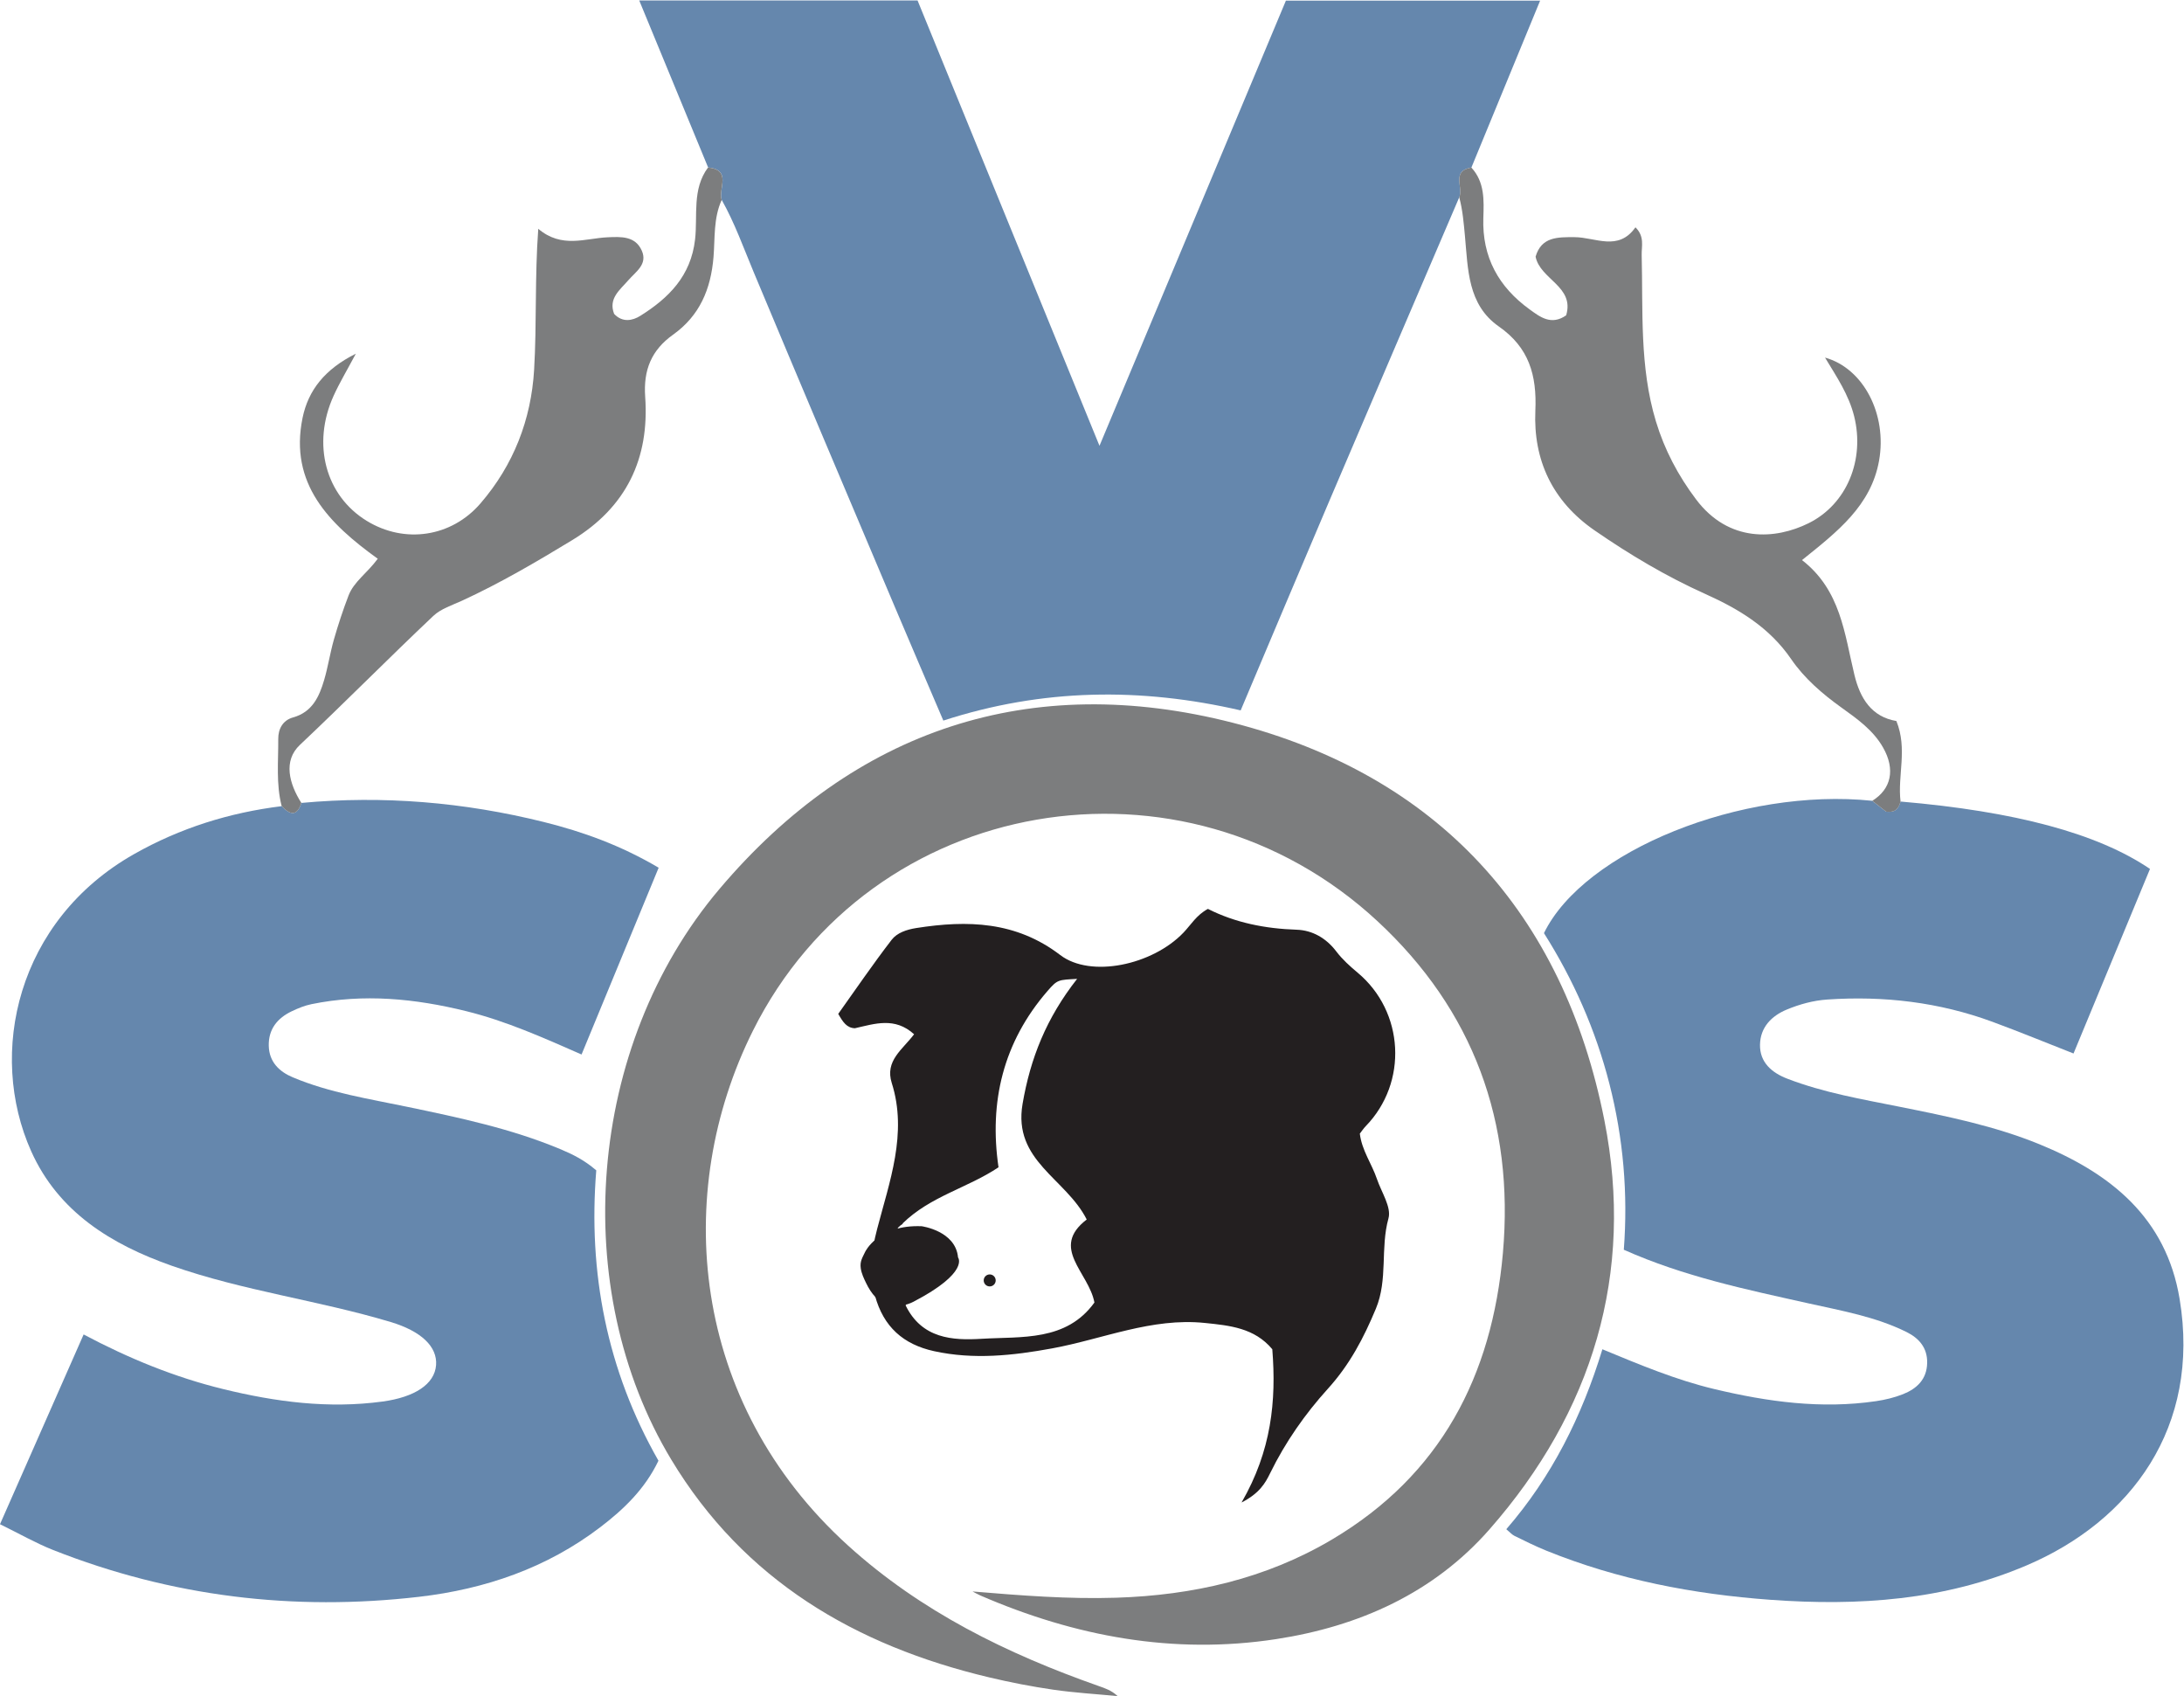 <svg xmlns="http://www.w3.org/2000/svg" xmlns:cc="http://creativecommons.org/ns#" xmlns:dc="http://purl.org/dc/elements/1.1/" xmlns:rdf="http://www.w3.org/1999/02/22-rdf-syntax-ns#" width="462.67" height="359.24" viewBox="0 0 462.67 359.24" xml:space="preserve"><g transform="matrix(1.333 0 0 -1.333 0 359.24)"><g transform="scale(.1)"><g fill="#6587ad"><path d="m478.94 1419.2c130.1 12.01 258.5 1.18 385.12-30.27 62.363-15.5 122.55-37.18 182.7-72.68-40.52-98.13-80.803-195.7-122.53-296.78-60.988 26.79-120.2 53.29-183.38 68.88-81.289 20.05-162.99 28.09-245.79 11.11-10.735-2.19-21.27-6.47-31.219-11.21-22.981-10.94-37.375-28.47-36.699-55.11 0.64-25.54 16.636-40.921 38.242-49.992 58.445-24.507 120.88-34.089 182.42-46.937 82.168-17.152 164.3-34.41 242.23-66.941 19.414-8.11 38.215-17.211 57.566-33.891-13.125-161.63 16.594-317.18 98.835-461.34-21.54-45.16-55.405-77.418-92.768-105.89-84.832-64.628-182.7-98.136-287.2-110.31-199.76-23.25-394.35 0.199-581.93 74.269-27.363 10.813-53.144 25.641-84.551 41 44.57 101.12 88.098 199.85 132.91 301.51 72.254-38.312 145.04-68.019 221.96-86.82 83.344-20.36 167.21-31.422 253.18-19.742 50.723 6.89 82.715 27.441 84.98 57.882 2.168 29.239-23.425 53.848-72.097 68.457-114.67 34.411-234.3 49.481-347.62 89.262-96.465 33.879-180.43 85.551-223.68 181.95-69.785 155.54-22.949 366.8 163.56 472.34 73.093 41.37 151.41 65.86 234.47 76.1 12.949-13.62 24.239-17.08 31.282 5.15"></path><path d="m3020.4 1421.4c181.99-15.58 312.98-50.45 396.45-107.09-40.05-96.66-80.45-194.16-121.52-293.24-44.5 17.45-86.39 34.7-128.86 50.34-84.74 31.2-172.46 41.49-262.38 35.41-22.54-1.53-43.9-7.46-64.44-15.94-24.57-10.14-42.04-28.44-42.59-55.67-0.56-28.19 18.63-44.65 43.34-54.17 57.9-22.309 118.85-32.648 179.33-44.781 75.07-15.059 150.43-30.36 221.39-59.387 112.71-46.121 201.4-116.43 222.82-245.87 33.71-203.59-77.15-352.53-243.13-423.29-130.48-55.633-267.28-64.863-407.04-54.692-122.8 8.93-242.13 31.829-356.49 78.168-17.14 6.961-33.77 15.25-50.41 23.403-4.17 2.039-7.42 5.961-13.01 10.597 72.09 83.122 119.89 178.57 152.72 285.91 59.44-24.629 117.13-48.77 178.11-63.297 84.66-20.18 169.86-31.93 256.84-19.133 14.53 2.141 29.22 5.66 42.82 11.082 21.87 8.719 37.76 23.48 38.36 49.398 0.56 24.141-12.75 39.43-32.87 49.411-49.23 24.371-102.96 33.699-155.9 45.519-98.67 22.031-197.78 42.512-293.33 85.172 6.79 89.32-0.78 177.26-22.91 263.71-21.9 85.578-57.24 165.45-103.99 239.35 63.78 130.93 315.09 231.71 521.67 210.28 8.18-6.39 16.37-12.78 22.04-17.22 16.09-2.09 20.12 6.29 22.98 16.03"></path><path d="m2319.1 2381.5c-68.84-160.77-137.85-321.48-206.45-482.36-46.92-110-93.26-220.25-140.93-332.9-158.55 36.53-314.58 35.07-472.54-16.21-26.02 60.95-51.71 120.59-77 180.4-74.97 177.31-150.15 354.55-224.41 532.17-16.14 38.62-30.15 78.09-50.78 114.7-6.01 17.71 16.79 47.5-21.65 51.63-36.1 87.52-72.2 175.03-109.46 265.33h442.33c95.05-232.63 190.21-465.51 289.13-707.61 100.54 240.04 198.19 473.17 296.26 707.31h404.01c-37.18-90.26-73.21-177.76-109.24-265.25-32.43-5.1-12.32-31.68-19.27-47.21"></path></g><path d="m1545.6 166.28c76.59-6.402 152.12-12.359 228.18-9.949 121.77 3.859 237.87 30.09 343.23 92.59 172.33 102.21 254.18 259.31 271.46 455.05 18.36 208.3-47.07 386.24-199.56 527.55-308.29 285.71-804.54 201.94-992.32-174.26-128.45-257.34-99.97-590.39 151.1-817.96 115.83-104.99 252.44-171.88 398.07-223.16 10.29-3.621 20.68-6.98 30.43-16.141-34.15 3.289-68.48 5.301-102.38 10.211-34.15 4.961-68.18 11.578-101.77 19.559-212.74 50.52-389.78 154.37-505.31 346.13-163.3 271.02-134.76 656.82 76.66 906.57 215.2 254.21 494.62 346.51 816.2 264.01 324.97-83.36 525.05-302.1 590.15-631.56 48.15-243.74-18.72-463.24-182.53-649.91-89.07-101.48-207.39-154.25-339.23-174.46-163.29-25.031-319.61 4.269-470.11 69.418-4.21 1.82-8.18 4.191-12.27 6.312" fill="#7c7d7e"></path><path d="m1559.8 567.73c-45.86-2.789-94.86 0.079-120.67 53.34 0.3 0.219 0.6 0.418 0.9 0.641-17.26 13.18-20.34 39.508-9.81 57.891-21.24 17.789-19.54 56.5 4.94 71.07-0.39-0.031-0.74-0.024-1.13-0.043 44.51 43.769 103.38 56.531 152.85 89.601-15.23 103.78 7.38 198.86 77.82 280.06 16.01 18.47 16.98 17.63 47.11 19.35-49-62.38-74.34-126.33-86.72-198.72-15.49-90.621 68.84-118.11 101.96-183.63-59.03-45.211 3.26-83.75 12.25-131.92-44.9-62.133-115.6-53.742-179.5-57.641zm601.29 326.01c3.18 4.051 5.86 8.211 9.24 11.692 67.54 69.359 61.52 182.07-12.73 244.06-12.23 10.22-24.39 21.16-33.94 33.78-16.15 21.32-38.19 33.63-62.87 34.46-49.93 1.66-97.45 10.99-141.13 33.08-18.17-9.77-26.95-25.23-38.73-37.58-49.54-51.9-147.82-72.55-196.01-35.7-70.09 53.59-147.27 55.67-228.65 42.88-15.38-2.42-30.61-7.52-39.23-18.72-29.79-38.66-57.31-79.07-84.88-117.68 7.53-13.13 13.47-22.34 26.47-22.83 31.5 7.11 63.44 18.31 94.08-9.56-18.33-24.41-46.75-42.03-35.49-77.479 25.43-80.071-3.93-157.65-23.19-231.77-10.1-38.902-13.38-69.801-3.4-106.33 13.48-49.34 45-77.301 93.93-87.98 62.88-13.727 125.24-6.989 187.43 4.421 80.73 14.809 158.21 49.168 242.85 40.43 39.34-4.058 78.81-7.781 107.15-41.769 6.55-82.141-1.36-161.38-48.86-243.5 28.61 14.699 37.65 30.648 45.48 46.66 24.07 49.179 55.61 94.238 91.64 133.99 34.77 38.32 56.94 80.68 76.34 127.27 19.42 46.57 6.83 96.171 20.01 143.49 4.96 17.801-11.23 41.66-18.31 62.578-8.19 24.191-24.08 45.562-27.2 72.109" fill="#231f20"></path><path d="m1125.3 2428.9c38.44-4.13 15.64-33.92 21.65-51.63-13.21-28.84-10.55-60.44-13-90.56-4.18-51.33-22.06-93.39-64.27-123.5-34.37-24.5-47.35-55.97-44.33-98.8 6.92-98.1-29.862-175.37-116.04-227.69-56.996-34.6-114.32-68.27-174.95-96.15-15.671-7.21-33.542-12.77-45.617-24.15-71.492-67.49-140.51-137.53-212.1-204.99-27.024-25.46-17.039-61.8 2.297-92.26-7.043-22.23-18.333-18.77-31.282-5.15-9.121 35.23-5.183 71.18-5.468 106.83-0.118 15.57 6.992 29.59 23.496 34.18 30.546 8.5 41.613 32.88 49.433 59.4 6.25 21.18 9.473 43.25 15.567 64.5 6.765 23.55 14.453 46.93 23.234 69.8 8.492 22.14 29.578 35.54 46.441 58.45-77.246 55.54-140.97 118.99-119.54 223.72 8.993 43.93 35.274 77.41 84.676 102.07-14.324-26.95-26.004-46.36-35.301-66.86-34.89-76.89-12.851-158.71 52.754-198.8 60.281-36.84 134.4-25.73 180.52 27.65 52.722 61.03 80.73 133.36 85.379 212.59 4.304 73.53 0.918 147.49 6.59 223.87 37.382-31.61 74.511-15.08 110.1-13.47 21.438 0.97 44.135 2.2 54.475-21.34 9.52-21.65-9.64-33.31-21.455-46.93-13.45-15.51-32.024-28.95-22.571-53.44 13.403-14.32 29.516-10.67 41.526-3.16 45.19 28.3 80.5 63.37 87.11 121.36 4.38 38.33-5.1 79.83 20.68 114.46" fill="#7c7d7e"></path><path d="m2319.1 2381.5c6.95 15.53-13.16 42.11 19.27 47.21 21.33-23.1 19.96-52.01 19.01-80.08-2.1-62.22 24.34-109.61 73.52-145.24 16.76-12.14 34.52-25.94 58.11-9.43 13.73 45.96-41.31 56.83-48.59 93.22 9.31 31.68 35.01 31.09 62.1 30.96 33.04-0.15 69.33-23.12 96.61 15.65 14.9-14.65 9.56-30.16 9.9-43.76 2.23-88.63-3.63-177.83 22.6-264.5 13.74-45.42 35.32-86.22 63.91-124.13 51.96-68.96 126.07-63.86 178.72-37.79 61.18 30.29 89.62 101.27 72.43 170-8.53 34.16-27.73 62.56-46.28 93.19 61.44-17.11 98.95-90.61 85.89-163.79-12.75-71.45-66.08-112.74-122.47-157.96 61.78-47.94 67.51-117.39 83.36-182.65 9.01-37.14 27.17-66.39 66.63-73.07 18.1-44.38 1.57-86.73 6.64-127.97-2.85-9.74-6.88-18.12-22.97-16.03-5.67 4.44-13.86 10.83-22.04 17.22 30.25 18.63 36.93 49.88 17.31 84.48-15.7 27.72-41.26 45.76-66.32 63.72-30.43 21.82-58.89 46.39-79.76 76.85-34.46 50.3-82.84 79.48-136.55 103.62-61.96 27.85-120.16 62.47-176.12 101.12-66.87 46.23-97.42 111.64-93.95 190.09 2.5 56.57-10.12 100.39-58.14 133.87-49.56 34.55-48.84 91.06-53.74 143.33-1.96 20.94-3.65 41.59-9.08 61.87" fill="#7c7d7e"></path><g fill="#231f20"><path d="m1582.4 660.49c0-5.269-4.27-9.527-9.53-9.527s-9.53 4.258-9.53 9.527c0 5.262 4.27 9.532 9.53 9.532s9.53-4.27 9.53-9.532"></path><path d="m1426.5 744.98s-43.56-50.449-47-53.89c-3.44-3.43-12.93-18.34 54.52-69.36l-7.52 123.25"></path><path d="m1374.9 705.84c0 0.012 20.39 43.531 89.8 40.769 0 0 53.99-7.168 57.85-49.589 0 0 18.73-23.692-71.08-70.52-10.83-5.641-24.87-7.879-36.82-5.711-18.44 3.34-30.4 19.359-38.08 35.25-3.67 7.582-7.46 15.371-8.63 23.793-1.55 11.109 2.58 16.648 6.96 26.008"></path></g></g></g></svg>